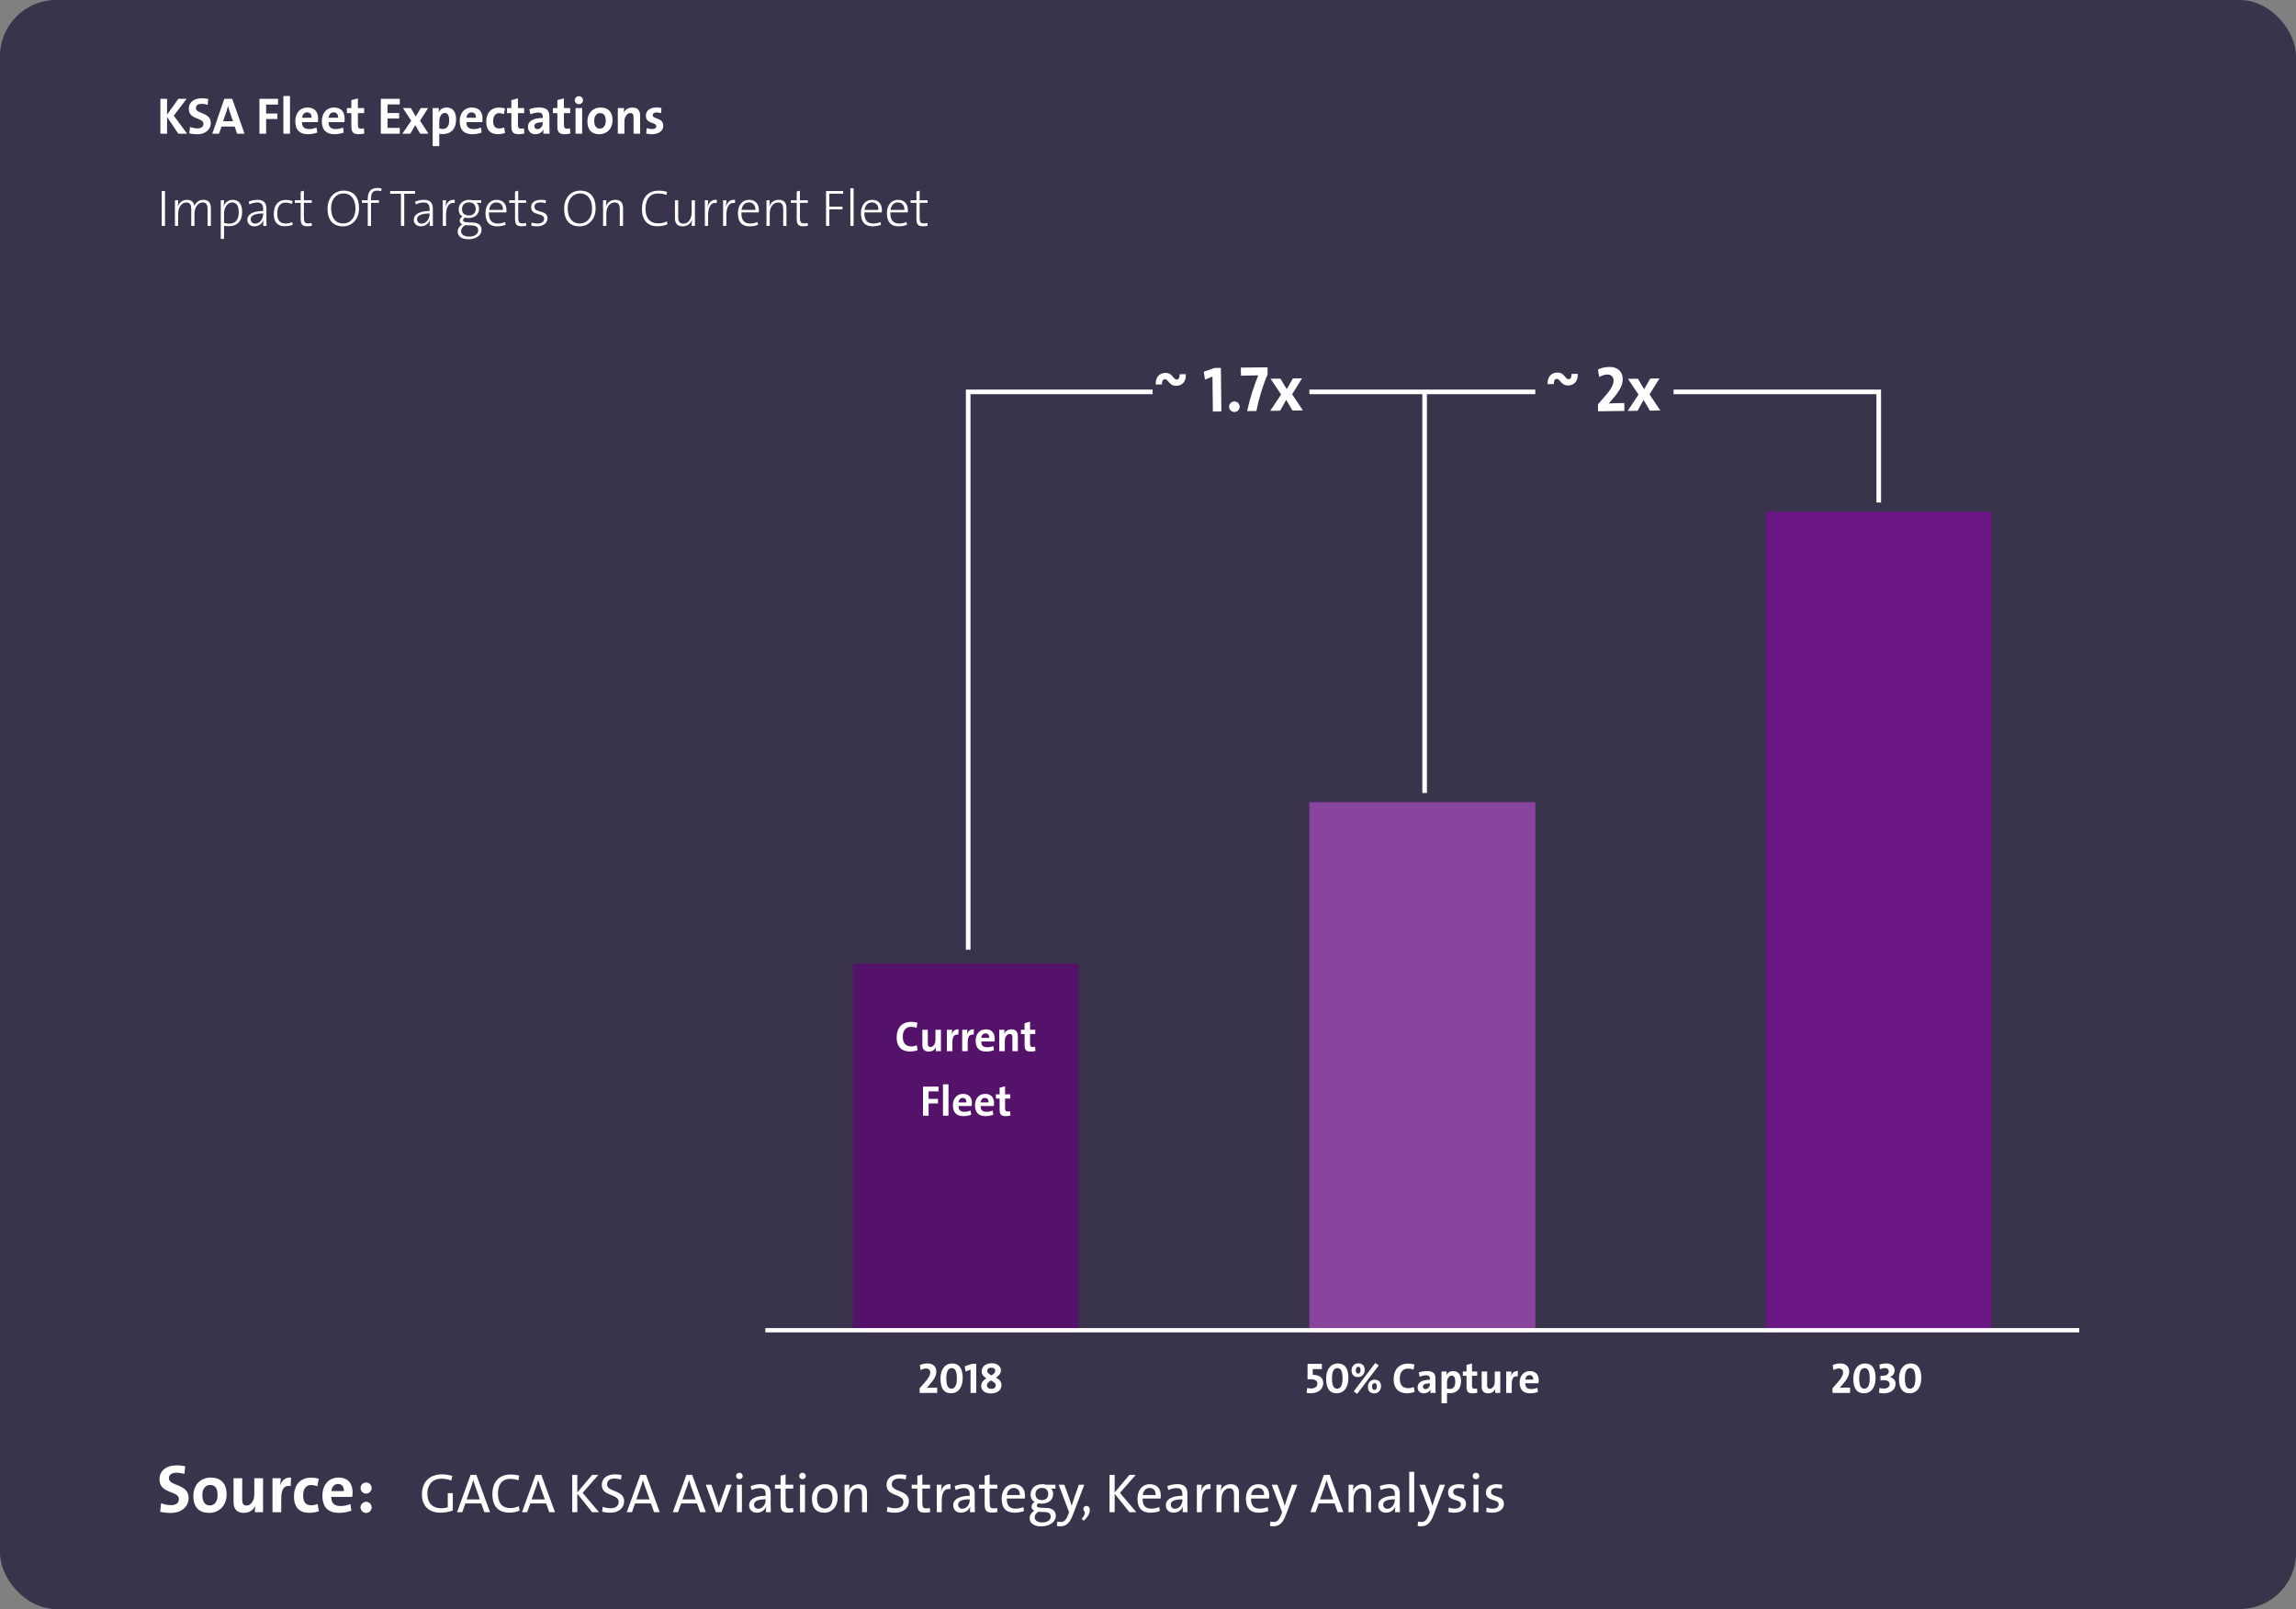 <?xml version="1.0" encoding="UTF-8"?> <svg xmlns="http://www.w3.org/2000/svg" width="498" height="349" viewBox="0 0 498 349" fill="none"><rect x="0" y="0" width="498" height="349" fill="#808080" stroke="none"/><rect width="498" height="349" rx="12.191" fill="#39334C"></rect><rect x="383" y="111" width="49" height="178" fill="#6A1685"></rect><rect x="284" y="174" width="49" height="115" fill="#6A1685"></rect><rect x="284" y="174" width="49" height="115" fill="#88459D"></rect><rect x="185" y="209" width="49" height="80" fill="#55126A"></rect><line x1="166" y1="288.533" x2="451" y2="288.533" stroke="white" stroke-width="0.933"></line><path d="M203.275 302.127V300.979C202.426 300.979 201.698 300.979 201.044 301.017V301.007L201.604 300.354C202.678 299.178 203.089 298.319 203.089 297.497C203.089 296.517 202.463 295.733 201.184 295.733C200.475 295.733 199.933 295.892 199.513 296.097L199.691 297.18C200.017 296.984 200.456 296.825 200.858 296.825C201.464 296.825 201.763 297.208 201.763 297.703C201.763 298.216 201.511 298.851 200.41 300.055L199.467 301.119V302.127H203.275ZM208.811 298.907C208.811 296.853 208.083 295.742 206.478 295.742C205.143 295.742 203.985 296.816 203.985 299.047C203.985 301.11 204.713 302.211 206.319 302.211C207.654 302.211 208.811 301.147 208.811 298.907ZM207.542 298.991C207.542 300.615 207.047 301.213 206.384 301.213C205.628 301.213 205.255 300.541 205.255 298.972C205.255 297.339 205.75 296.741 206.412 296.741C207.168 296.741 207.542 297.413 207.542 298.991ZM211.743 302.127V295.826H210.8L209.251 296.359L209.428 297.497L210.511 297.068V302.127H211.743ZM217.226 300.419C217.226 299.672 216.703 299.187 216.022 298.804C216.601 298.412 217.095 297.955 217.095 297.245C217.095 296.359 216.321 295.696 215.116 295.696C213.847 295.696 212.923 296.387 212.923 297.479C212.923 298.113 213.315 298.59 213.959 298.954C213.343 299.336 212.82 299.85 212.82 300.578C212.82 301.577 213.595 302.239 214.92 302.239C216.153 302.239 217.226 301.623 217.226 300.419ZM215.872 297.348C215.872 297.703 215.602 297.983 215.051 298.328C214.482 298.029 214.136 297.768 214.136 297.357C214.136 296.947 214.454 296.657 215.023 296.657C215.602 296.657 215.872 296.984 215.872 297.348ZM215.975 300.503C215.975 300.97 215.564 301.25 215.032 301.25C214.426 301.25 214.071 300.942 214.071 300.466C214.071 300.018 214.454 299.728 214.92 299.43C215.48 299.719 215.975 300.008 215.975 300.503Z" fill="white"></path><path d="M287.005 299.99C287.005 298.86 286.193 298.197 284.727 298.207V296.956L286.715 296.965V295.826H283.607V299.196C283.784 299.168 283.999 299.159 284.204 299.159C285.259 299.159 285.744 299.495 285.744 300.111C285.744 300.737 285.25 301.166 284.4 301.166C284.074 301.166 283.756 301.129 283.523 301.045L283.401 302.109C283.653 302.165 284.027 302.202 284.335 302.202C285.894 302.202 287.005 301.334 287.005 299.99ZM292.465 298.907C292.465 296.853 291.737 295.742 290.131 295.742C288.796 295.742 287.639 296.816 287.639 299.047C287.639 301.11 288.367 302.211 289.973 302.211C291.307 302.211 292.465 301.147 292.465 298.907ZM291.195 298.991C291.195 300.615 290.701 301.213 290.038 301.213C289.282 301.213 288.908 300.541 288.908 298.972C288.908 297.339 289.403 296.741 290.066 296.741C290.822 296.741 291.195 297.413 291.195 298.991ZM299.539 300.69C299.539 299.728 299.007 299.252 298.149 299.252C297.318 299.252 296.692 299.878 296.692 300.774C296.692 301.679 297.168 302.23 298.074 302.23C298.895 302.23 299.539 301.614 299.539 300.69ZM299.045 296.172L298.298 295.63L293.621 301.801L294.368 302.333L299.045 296.172ZM296.002 297.143C296.002 296.19 295.469 295.714 294.62 295.714C293.789 295.714 293.154 296.34 293.154 297.236C293.154 298.132 293.631 298.692 294.536 298.692C295.367 298.692 296.002 298.067 296.002 297.143ZM298.634 300.746C298.634 301.213 298.41 301.483 298.13 301.483C297.785 301.483 297.598 301.278 297.598 300.727C297.598 300.27 297.822 300.008 298.121 300.008C298.457 300.008 298.634 300.204 298.634 300.746ZM295.105 297.208C295.105 297.675 294.881 297.945 294.592 297.945C294.256 297.945 294.069 297.74 294.069 297.189C294.069 296.732 294.293 296.461 294.583 296.461C294.928 296.461 295.105 296.657 295.105 297.208ZM306.835 301.913L306.648 300.839C306.322 300.998 305.836 301.101 305.453 301.101C304.184 301.101 303.614 300.335 303.614 298.972C303.614 297.74 304.193 296.853 305.379 296.853C305.799 296.853 306.228 296.928 306.611 297.077L306.779 295.957C306.368 295.836 305.883 295.77 305.435 295.77C303.325 295.77 302.28 297.18 302.28 299.178C302.28 300.746 302.989 302.202 305.192 302.202C305.78 302.202 306.368 302.09 306.835 301.913ZM311.387 302.127C311.359 301.745 311.35 301.306 311.35 300.933V299.019C311.35 297.983 310.92 297.385 309.483 297.385C308.857 297.385 308.195 297.516 307.728 297.703L307.924 298.618C308.335 298.44 308.904 298.3 309.324 298.3C309.94 298.3 310.155 298.552 310.155 299.112V299.28C308.531 299.28 307.476 299.794 307.476 300.895C307.476 301.651 307.961 302.221 308.801 302.221C309.492 302.221 310.062 301.857 310.286 301.334L310.295 301.343C310.258 301.586 310.248 301.857 310.248 302.127H311.387ZM310.155 300.186C310.155 300.746 309.763 301.306 309.184 301.306C308.839 301.306 308.624 301.063 308.624 300.765C308.624 300.363 308.951 300.064 310.155 300.064V300.186ZM316.898 299.56C316.898 298.188 316.301 297.395 315.2 297.395C314.499 297.395 314.005 297.721 313.743 298.263H313.725C313.762 298.02 313.771 297.712 313.771 297.488H312.66V304.377H313.855V302.155C314.051 302.183 314.229 302.193 314.453 302.193C316.058 302.193 316.898 301.175 316.898 299.56ZM315.648 299.691C315.648 300.839 315.153 301.269 314.481 301.269C314.238 301.269 314.042 301.241 313.855 301.185V299.896C313.855 299.103 314.229 298.375 314.854 298.375C315.396 298.375 315.648 298.823 315.648 299.691ZM320.442 302.09L320.358 301.147C320.199 301.194 320.022 301.213 319.826 301.213C319.415 301.213 319.275 301.045 319.275 300.447V298.412H320.405V297.488H319.275V295.742L318.09 296.06V297.488H317.287V298.412H318.09V300.765C318.09 301.847 318.407 302.221 319.434 302.221C319.76 302.221 320.143 302.165 320.442 302.09ZM325.408 302.127V297.488H324.213V299.728C324.213 300.541 323.746 301.222 323.14 301.222C322.692 301.222 322.561 300.933 322.561 300.457V297.488H321.375V300.746C321.375 301.558 321.711 302.221 322.757 302.221C323.522 302.221 324.054 301.838 324.335 301.297H324.344C324.297 301.539 324.288 301.913 324.288 302.127H325.408ZM329.238 297.395C328.435 297.32 327.987 297.833 327.763 298.422H327.745C327.801 298.095 327.829 297.721 327.829 297.488H326.699V302.127H327.894V300.232C327.894 298.944 328.323 298.394 329.182 298.562L329.238 297.395ZM333.744 299.364C333.744 298.263 333.174 297.395 331.821 297.395C330.439 297.395 329.618 298.459 329.618 299.85C329.618 301.483 330.439 302.221 331.905 302.221C332.474 302.221 333.081 302.109 333.585 301.922L333.454 301.017C333.016 301.194 332.549 301.287 332.11 301.287C331.214 301.287 330.831 300.858 330.831 300.036H333.697C333.734 299.831 333.744 299.542 333.744 299.364ZM332.558 299.243H330.841C330.906 298.636 331.261 298.272 331.755 298.272C332.259 298.272 332.577 298.608 332.558 299.243Z" fill="white"></path><path d="M401.275 302.127V300.979C400.426 300.979 399.698 300.979 399.044 301.017V301.007L399.604 300.354C400.678 299.178 401.089 298.319 401.089 297.497C401.089 296.517 400.463 295.733 399.184 295.733C398.475 295.733 397.933 295.892 397.513 296.097L397.691 297.18C398.017 296.984 398.456 296.825 398.858 296.825C399.464 296.825 399.763 297.208 399.763 297.703C399.763 298.216 399.511 298.851 398.41 300.055L397.467 301.119V302.127H401.275ZM406.811 298.907C406.811 296.853 406.083 295.742 404.478 295.742C403.143 295.742 401.985 296.816 401.985 299.047C401.985 301.11 402.713 302.211 404.319 302.211C405.654 302.211 406.811 301.147 406.811 298.907ZM405.542 298.991C405.542 300.615 405.047 301.213 404.384 301.213C403.628 301.213 403.255 300.541 403.255 298.972C403.255 297.339 403.75 296.741 404.412 296.741C405.168 296.741 405.542 297.413 405.542 298.991ZM411.151 300.167C411.151 299.448 410.684 298.879 409.919 298.692L409.928 298.674C410.535 298.45 410.936 297.936 410.936 297.245C410.936 296.377 410.311 295.733 409.106 295.733C408.584 295.733 408.052 295.845 407.66 296.004L407.753 297.003C408.08 296.844 408.425 296.741 408.789 296.741C409.387 296.741 409.676 297.049 409.676 297.488C409.676 298.039 409.218 298.478 407.874 298.44V299.402C408.052 299.374 408.257 299.355 408.528 299.355C409.461 299.355 409.863 299.738 409.863 300.242C409.863 300.783 409.405 301.185 408.621 301.185C408.257 301.185 407.921 301.147 407.669 301.054L407.538 302.099C407.8 302.174 408.21 302.221 408.593 302.221C410.087 302.221 411.151 301.39 411.151 300.167ZM416.72 298.907C416.72 296.853 415.992 295.742 414.387 295.742C413.052 295.742 411.894 296.816 411.894 299.047C411.894 301.11 412.622 302.211 414.228 302.211C415.563 302.211 416.72 301.147 416.72 298.907ZM415.451 298.991C415.451 300.615 414.956 301.213 414.293 301.213C413.537 301.213 413.164 300.541 413.164 298.972C413.164 297.339 413.659 296.741 414.321 296.741C415.078 296.741 415.451 297.413 415.451 298.991Z" fill="white"></path><path d="M199.036 227.785L198.849 226.712C198.523 226.87 198.037 226.973 197.654 226.973C196.385 226.973 195.815 226.208 195.815 224.845C195.815 223.613 196.394 222.726 197.58 222.726C198 222.726 198.429 222.801 198.812 222.95L198.98 221.83C198.569 221.708 198.084 221.643 197.636 221.643C195.526 221.643 194.481 223.053 194.481 225.05C194.481 226.618 195.19 228.075 197.393 228.075C197.981 228.075 198.569 227.963 199.036 227.785ZM204.09 228V223.361H202.895V225.601C202.895 226.413 202.428 227.095 201.821 227.095C201.373 227.095 201.243 226.805 201.243 226.329V223.361H200.057V226.618C200.057 227.431 200.393 228.093 201.439 228.093C202.204 228.093 202.736 227.711 203.016 227.169H203.026C202.979 227.412 202.97 227.785 202.97 228H204.09ZM207.92 223.267C207.117 223.193 206.669 223.706 206.445 224.294H206.426C206.482 223.967 206.51 223.594 206.51 223.361H205.381V228H206.576V226.105C206.576 224.817 207.005 224.266 207.864 224.434L207.92 223.267ZM211.238 223.267C210.435 223.193 209.987 223.706 209.763 224.294H209.745C209.801 223.967 209.829 223.594 209.829 223.361H208.699V228H209.894V226.105C209.894 224.817 210.323 224.266 211.182 224.434L211.238 223.267ZM215.744 225.237C215.744 224.135 215.174 223.267 213.821 223.267C212.439 223.267 211.618 224.331 211.618 225.722C211.618 227.356 212.439 228.093 213.905 228.093C214.474 228.093 215.081 227.981 215.585 227.795L215.454 226.889C215.016 227.067 214.549 227.16 214.11 227.16C213.214 227.16 212.831 226.73 212.831 225.909H215.697C215.734 225.704 215.744 225.414 215.744 225.237ZM214.558 225.116H212.841C212.906 224.509 213.261 224.145 213.755 224.145C214.26 224.145 214.577 224.481 214.558 225.116ZM220.772 228V224.742C220.772 223.93 220.436 223.267 219.391 223.267C218.635 223.267 218.093 223.65 217.813 224.191H217.804C217.85 223.949 217.869 223.575 217.869 223.361H216.74V228H217.934V225.76C217.934 224.948 218.41 224.266 219.008 224.266C219.456 224.266 219.587 224.555 219.587 225.032V228H220.772ZM224.585 227.963L224.501 227.02C224.342 227.067 224.165 227.085 223.969 227.085C223.558 227.085 223.418 226.917 223.418 226.32V224.285H224.547V223.361H223.418V221.615L222.232 221.932V223.361H221.43V224.285H222.232V226.637C222.232 227.72 222.55 228.093 223.577 228.093C223.903 228.093 224.286 228.037 224.585 227.963ZM203.569 236.735V235.699H200.199V242H201.412V239.349H203.447V238.35H201.412V236.735H203.569ZM205.723 242V235.186H204.529V242H205.723ZM210.807 239.237C210.807 238.135 210.238 237.267 208.884 237.267C207.503 237.267 206.681 238.331 206.681 239.722C206.681 241.356 207.503 242.093 208.968 242.093C209.538 242.093 210.145 241.981 210.649 241.795L210.518 240.889C210.079 241.067 209.613 241.16 209.174 241.16C208.278 241.16 207.895 240.73 207.895 239.909H210.761C210.798 239.704 210.807 239.414 210.807 239.237ZM209.622 239.116H207.904C207.97 238.509 208.324 238.145 208.819 238.145C209.323 238.145 209.641 238.481 209.622 239.116ZM215.602 239.237C215.602 238.135 215.033 237.267 213.68 237.267C212.298 237.267 211.477 238.331 211.477 239.722C211.477 241.356 212.298 242.093 213.764 242.093C214.333 242.093 214.94 241.981 215.444 241.795L215.313 240.889C214.874 241.067 214.408 241.16 213.969 241.16C213.073 241.16 212.69 240.73 212.69 239.909H215.556C215.593 239.704 215.602 239.414 215.602 239.237ZM214.417 239.116H212.699C212.765 238.509 213.119 238.145 213.614 238.145C214.118 238.145 214.436 238.481 214.417 239.116ZM219.165 241.963L219.081 241.02C218.923 241.067 218.745 241.085 218.549 241.085C218.139 241.085 217.998 240.917 217.998 240.32V238.285H219.128V237.361H217.998V235.615L216.813 235.932V237.361H216.01V238.285H216.813V240.637C216.813 241.72 217.13 242.093 218.157 242.093C218.484 242.093 218.867 242.037 219.165 241.963Z" fill="white"></path><path d="M40.587 29L37.697 25.091L40.475 21.439H38.682L36.24 24.866V21.439H34.784V29H36.24V25.371L38.671 29H40.587ZM45.729 26.681C45.729 24.284 42.492 24.777 42.492 23.433C42.492 22.895 42.884 22.525 43.735 22.525C44.183 22.525 44.62 22.604 45.035 22.738L45.169 21.461C44.743 21.372 44.217 21.316 43.802 21.316C41.977 21.316 40.946 22.245 40.946 23.59C40.946 26.076 44.127 25.415 44.127 26.86C44.127 27.566 43.545 27.846 42.861 27.846C42.257 27.846 41.697 27.723 41.215 27.521L41.058 28.922C41.562 29.056 42.133 29.123 42.806 29.123C44.553 29.123 45.729 28.081 45.729 26.681ZM53.034 29L50.368 21.439H48.654L46.044 29H47.512L48.038 27.454H50.906L51.421 29H53.034ZM50.536 26.3H48.386L49.158 24.049C49.27 23.679 49.36 23.343 49.45 23.007H49.461C49.539 23.343 49.64 23.679 49.763 24.049L50.536 26.3ZM60.313 22.682V21.439H56.269V29H57.725V25.819H60.167V24.62H57.725V22.682H60.313ZM62.898 29V20.823H61.465V29H62.898ZM68.999 25.684C68.999 24.363 68.316 23.321 66.692 23.321C65.034 23.321 64.048 24.598 64.048 26.267C64.048 28.227 65.034 29.112 66.793 29.112C67.476 29.112 68.204 28.978 68.809 28.754L68.652 27.667C68.126 27.88 67.566 27.992 67.039 27.992C65.964 27.992 65.504 27.477 65.504 26.491H68.943C68.988 26.244 68.999 25.897 68.999 25.684ZM67.577 25.539H65.516C65.594 24.811 66.02 24.374 66.613 24.374C67.218 24.374 67.599 24.777 67.577 25.539ZM74.753 25.684C74.753 24.363 74.07 23.321 72.446 23.321C70.788 23.321 69.802 24.598 69.802 26.267C69.802 28.227 70.788 29.112 72.547 29.112C73.23 29.112 73.958 28.978 74.563 28.754L74.406 27.667C73.88 27.88 73.32 27.992 72.793 27.992C71.718 27.992 71.258 27.477 71.258 26.491H74.697C74.742 26.244 74.753 25.897 74.753 25.684ZM73.331 25.539H71.27C71.348 24.811 71.774 24.374 72.367 24.374C72.972 24.374 73.353 24.777 73.331 25.539ZM79.029 28.955L78.928 27.824C78.737 27.88 78.525 27.902 78.289 27.902C77.796 27.902 77.629 27.701 77.629 26.984V24.542H78.984V23.433H77.629V21.338L76.206 21.719V23.433H75.243V24.542H76.206V27.364C76.206 28.664 76.587 29.112 77.819 29.112C78.211 29.112 78.67 29.045 79.029 28.955ZM86.711 29V27.745H84.056V25.707H86.576V24.519H84.056V22.66H86.711V21.439H82.6V29H86.711ZM92.945 29L91.108 26.177L92.856 23.433H91.265L90.178 25.27L89.103 23.433H87.389L89.192 26.188L87.277 29H88.991L90.066 27.129L91.142 29H92.945ZM98.93 25.919C98.93 24.273 98.213 23.321 96.892 23.321C96.052 23.321 95.458 23.713 95.144 24.363H95.122C95.167 24.071 95.178 23.702 95.178 23.433H93.845V31.7H95.279V29.034C95.514 29.067 95.727 29.078 95.996 29.078C97.922 29.078 98.93 27.857 98.93 25.919ZM97.429 26.076C97.429 27.454 96.836 27.969 96.029 27.969C95.738 27.969 95.503 27.936 95.279 27.869V26.323C95.279 25.371 95.727 24.497 96.477 24.497C97.127 24.497 97.429 25.035 97.429 26.076ZM104.661 25.684C104.661 24.363 103.978 23.321 102.354 23.321C100.696 23.321 99.71 24.598 99.71 26.267C99.71 28.227 100.696 29.112 102.454 29.112C103.138 29.112 103.866 28.978 104.471 28.754L104.314 27.667C103.787 27.88 103.227 27.992 102.701 27.992C101.626 27.992 101.166 27.477 101.166 26.491H104.605C104.65 26.244 104.661 25.897 104.661 25.684ZM103.239 25.539H101.177C101.256 24.811 101.682 24.374 102.275 24.374C102.88 24.374 103.261 24.777 103.239 25.539ZM109.542 28.843L109.351 27.645C109.026 27.79 108.645 27.869 108.265 27.869C107.312 27.869 106.965 27.208 106.965 26.256C106.965 25.225 107.402 24.542 108.253 24.542C108.623 24.542 108.993 24.631 109.295 24.755L109.519 23.522C109.161 23.399 108.724 23.332 108.298 23.332C106.371 23.332 105.464 24.665 105.464 26.401C105.464 28.294 106.427 29.101 107.973 29.101C108.511 29.101 109.105 29.011 109.542 28.843ZM113.739 28.955L113.638 27.824C113.448 27.88 113.235 27.902 113 27.902C112.507 27.902 112.339 27.701 112.339 26.984V24.542H113.694V23.433H112.339V21.338L110.916 21.719V23.433H109.953V24.542H110.916V27.364C110.916 28.664 111.297 29.112 112.529 29.112C112.921 29.112 113.381 29.045 113.739 28.955ZM119.205 29C119.172 28.541 119.161 28.014 119.161 27.566V25.27C119.161 24.026 118.645 23.309 116.92 23.309C116.17 23.309 115.374 23.466 114.814 23.69L115.05 24.788C115.542 24.575 116.226 24.407 116.73 24.407C117.469 24.407 117.727 24.71 117.727 25.382V25.584C115.778 25.584 114.512 26.2 114.512 27.521C114.512 28.429 115.094 29.112 116.103 29.112C116.931 29.112 117.615 28.675 117.884 28.048L117.895 28.059C117.85 28.35 117.839 28.675 117.839 29H119.205ZM117.727 26.67C117.727 27.342 117.256 28.014 116.562 28.014C116.147 28.014 115.89 27.723 115.89 27.364C115.89 26.883 116.282 26.524 117.727 26.524V26.67ZM123.716 28.955L123.615 27.824C123.424 27.88 123.211 27.902 122.976 27.902C122.483 27.902 122.315 27.701 122.315 26.984V24.542H123.671V23.433H122.315V21.338L120.893 21.719V23.433H119.929V24.542H120.893V27.364C120.893 28.664 121.274 29.112 122.506 29.112C122.898 29.112 123.357 29.045 123.716 28.955ZM126.449 21.741C126.449 21.248 126.046 20.867 125.553 20.867C125.06 20.867 124.668 21.26 124.668 21.741C124.668 22.223 125.06 22.604 125.553 22.604C126.046 22.604 126.449 22.212 126.449 21.741ZM126.27 29V23.433H124.836V29H126.27ZM132.863 26.11C132.863 24.194 131.844 23.321 130.253 23.321C128.562 23.321 127.408 24.575 127.408 26.312C127.408 28.294 128.439 29.112 130.018 29.112C131.676 29.112 132.863 27.857 132.863 26.11ZM131.385 26.188C131.385 27.32 130.836 27.891 130.13 27.891C129.312 27.891 128.887 27.308 128.887 26.166C128.887 25.023 129.514 24.53 130.152 24.53C130.993 24.53 131.385 25.113 131.385 26.188ZM138.842 29V25.091C138.842 24.116 138.439 23.321 137.184 23.321C136.277 23.321 135.627 23.78 135.291 24.43H135.28C135.336 24.138 135.358 23.69 135.358 23.433H134.003V29H135.437V26.312C135.437 25.337 136.008 24.519 136.725 24.519C137.263 24.519 137.419 24.866 137.419 25.438V29H138.842ZM143.864 27.264C143.864 25.438 141.567 25.908 141.567 24.967C141.567 24.62 141.825 24.396 142.385 24.396C142.732 24.396 143.091 24.452 143.393 24.542L143.46 23.422C143.147 23.354 142.766 23.309 142.452 23.309C140.839 23.309 140.089 24.105 140.089 25.091C140.089 26.984 142.351 26.401 142.351 27.387C142.351 27.757 141.993 27.992 141.455 27.992C141.041 27.992 140.604 27.913 140.268 27.768L140.167 28.966C140.525 29.067 140.974 29.112 141.41 29.112C142.889 29.112 143.864 28.373 143.864 27.264Z" fill="white"></path><path d="M35.792 49V41.439H35.075V49H35.792ZM45.738 49V45.135C45.738 43.881 45.133 43.343 44.091 43.343C42.926 43.343 42.321 44.194 42.131 44.721C42.131 44.318 41.896 43.343 40.574 43.343C39.633 43.343 38.894 43.892 38.58 44.743L38.558 44.732C38.625 44.374 38.658 43.825 38.658 43.433H37.941V49H38.647V46.368C38.647 44.922 39.431 43.914 40.406 43.914C41.324 43.914 41.481 44.587 41.481 45.382V49H42.187V46.368C42.187 44.833 43.038 43.914 43.957 43.914C44.819 43.914 45.032 44.497 45.032 45.393V49H45.738ZM52.523 45.964C52.523 44.228 51.772 43.343 50.462 43.343C49.566 43.343 48.837 43.881 48.524 44.721L48.501 44.71C48.58 44.374 48.602 43.791 48.602 43.433H47.885V51.812H48.591V48.989C48.994 49.045 49.285 49.056 49.7 49.056C51.403 49.056 52.523 47.981 52.523 45.964ZM51.783 46.032C51.783 47.779 50.977 48.507 49.756 48.507C49.308 48.507 48.938 48.462 48.591 48.339V46.312C48.591 45.315 49.151 43.914 50.35 43.914C51.335 43.914 51.783 44.71 51.783 46.032ZM57.806 49C57.794 48.496 57.783 47.846 57.783 47.275V45.281C57.783 44.105 57.313 43.343 55.868 43.343C55.162 43.343 54.456 43.511 53.93 43.746L54.098 44.329C54.557 44.105 55.229 43.914 55.767 43.914C56.764 43.914 57.078 44.419 57.078 45.46V45.763C54.826 45.763 53.65 46.536 53.65 47.645C53.65 48.541 54.3 49.09 55.162 49.09C56.137 49.09 56.865 48.496 57.134 47.768L57.156 47.779C57.1 48.104 57.089 48.552 57.089 49H57.806ZM57.078 46.435C57.078 47.454 56.383 48.507 55.341 48.507C54.748 48.507 54.367 48.093 54.367 47.533C54.367 46.905 54.972 46.3 57.078 46.3V46.435ZM63.502 48.742L63.357 48.171C62.931 48.361 62.438 48.474 61.912 48.474C60.478 48.474 60.131 47.465 60.131 46.267C60.131 44.911 60.758 43.937 61.878 43.937C62.405 43.937 62.931 44.071 63.312 44.217L63.469 43.623C63.066 43.455 62.55 43.365 61.99 43.365C60.299 43.365 59.38 44.564 59.38 46.412C59.38 48.563 60.59 49.067 61.766 49.067C62.371 49.067 63.01 48.955 63.502 48.742ZM67.671 48.966L67.57 48.361C67.358 48.417 67.089 48.451 66.797 48.451C66.103 48.451 65.912 48.182 65.912 47.118V43.993H67.626V43.433H65.912V41.36L65.218 41.551V43.433H63.941V43.993H65.218V47.465C65.218 48.586 65.52 49.078 66.607 49.078C66.954 49.078 67.369 49.034 67.671 48.966ZM77.875 45.135C77.875 42.873 76.788 41.349 74.548 41.349C72.633 41.349 71.042 42.749 71.042 45.303C71.042 47.566 72.117 49.09 74.358 49.09C76.284 49.09 77.875 47.689 77.875 45.135ZM77.102 45.281C77.102 47.32 75.881 48.474 74.459 48.474C72.677 48.474 71.815 47.107 71.815 45.147C71.815 43.119 73.036 41.954 74.459 41.954C76.228 41.954 77.102 43.332 77.102 45.281ZM82.759 40.867C82.457 40.8 82.166 40.767 81.841 40.767C80.553 40.767 79.769 41.495 79.769 43.052V43.433H78.492V43.993H79.769V49H80.474V43.993H82.188V43.433H80.474V43.029C80.474 41.887 80.866 41.349 81.785 41.349C82.076 41.349 82.401 41.383 82.692 41.472L82.759 40.867ZM90.02 42.032V41.439H84.621V42.032H86.962V49H87.679V42.032H90.02ZM93.905 49C93.894 48.496 93.883 47.846 93.883 47.275V45.281C93.883 44.105 93.412 43.343 91.967 43.343C91.262 43.343 90.556 43.511 90.029 43.746L90.197 44.329C90.657 44.105 91.329 43.914 91.867 43.914C92.864 43.914 93.177 44.419 93.177 45.46V45.763C90.926 45.763 89.749 46.536 89.749 47.645C89.749 48.541 90.399 49.09 91.262 49.09C92.236 49.09 92.964 48.496 93.233 47.768L93.255 47.779C93.2 48.104 93.188 48.552 93.188 49H93.905ZM93.177 46.435C93.177 47.454 92.483 48.507 91.441 48.507C90.847 48.507 90.466 48.093 90.466 47.533C90.466 46.905 91.071 46.3 93.177 46.3V46.435ZM98.65 43.354C97.429 43.197 96.846 44.071 96.633 44.9L96.611 44.889C96.712 44.396 96.757 43.825 96.757 43.433H96.04V49H96.746V46.782C96.746 44.844 97.35 43.836 98.616 44.038L98.65 43.354ZM104.45 49.851C104.45 48.91 103.801 48.317 102.602 48.272L101.471 48.227C100.776 48.205 100.44 48.081 100.44 47.734C100.44 47.521 100.597 47.309 100.877 47.185C101.101 47.252 101.314 47.286 101.583 47.286C103.151 47.286 103.901 46.368 103.901 45.247C103.901 44.71 103.689 44.262 103.33 43.993H104.383V43.433H102.49C102.221 43.377 102.053 43.343 101.784 43.343C100.317 43.343 99.488 44.306 99.488 45.404C99.488 46.144 99.79 46.648 100.306 46.961C99.936 47.152 99.712 47.488 99.712 47.857C99.712 48.216 99.925 48.529 100.272 48.675C99.734 48.989 99.275 49.526 99.275 50.232C99.275 51.285 100.194 51.901 101.583 51.901C103.263 51.901 104.45 51.028 104.45 49.851ZM103.722 49.952C103.722 50.736 103.005 51.319 101.717 51.319C100.743 51.319 100.003 50.882 100.003 50.12C100.003 49.616 100.339 49.19 100.855 48.854H101.235L102.4 48.899C103.297 48.933 103.722 49.314 103.722 49.952ZM103.185 45.326C103.185 46.222 102.602 46.737 101.683 46.737C100.743 46.737 100.205 46.233 100.205 45.337C100.205 44.519 100.765 43.892 101.739 43.892C102.658 43.892 103.185 44.441 103.185 45.326ZM109.851 45.572C109.851 44.385 109.235 43.343 107.712 43.343C106.199 43.343 105.303 44.575 105.303 46.233C105.303 48.194 106.188 49.09 107.812 49.09C108.507 49.09 109.145 48.966 109.672 48.754L109.537 48.16C109.067 48.373 108.507 48.485 107.969 48.485C106.67 48.485 105.998 47.745 106.054 46.065H109.829C109.851 45.864 109.851 45.651 109.851 45.572ZM109.101 45.527H106.087C106.233 44.486 106.838 43.903 107.667 43.903C108.574 43.903 109.123 44.519 109.101 45.527ZM114.163 48.966L114.062 48.361C113.849 48.417 113.58 48.451 113.289 48.451C112.595 48.451 112.404 48.182 112.404 47.118V43.993H114.118V43.433H112.404V41.36L111.71 41.551V43.433H110.433V43.993H111.71V47.465C111.71 48.586 112.012 49.078 113.099 49.078C113.446 49.078 113.861 49.034 114.163 48.966ZM118.746 47.364C118.746 45.415 115.912 46.3 115.912 44.855C115.912 44.273 116.338 43.903 117.2 43.903C117.592 43.903 117.984 43.97 118.332 44.071L118.421 43.466C118.085 43.388 117.659 43.343 117.301 43.343C115.923 43.343 115.195 44.015 115.195 44.934C115.195 46.939 118.018 46.02 118.018 47.465C118.018 48.093 117.413 48.485 116.584 48.485C116.158 48.485 115.677 48.406 115.318 48.272L115.218 48.944C115.565 49.045 116.035 49.09 116.461 49.09C117.895 49.09 118.746 48.317 118.746 47.364ZM129.191 45.135C129.191 42.873 128.104 41.349 125.864 41.349C123.949 41.349 122.358 42.749 122.358 45.303C122.358 47.566 123.433 49.09 125.674 49.09C127.6 49.09 129.191 47.689 129.191 45.135ZM128.418 45.281C128.418 47.32 127.197 48.474 125.774 48.474C123.993 48.474 123.131 47.107 123.131 45.147C123.131 43.119 124.352 41.954 125.774 41.954C127.544 41.954 128.418 43.332 128.418 45.281ZM135.14 49V45.124C135.14 44.138 134.748 43.343 133.46 43.343C132.474 43.343 131.757 43.892 131.443 44.743L131.421 44.732C131.488 44.385 131.522 43.825 131.522 43.433H130.805V49H131.51V46.345C131.51 44.934 132.25 43.914 133.303 43.914C134.176 43.914 134.434 44.463 134.434 45.393V49H135.14ZM144.794 48.642L144.649 48.025C144.156 48.272 143.45 48.451 142.834 48.451C140.907 48.451 140.011 47.275 140.011 45.247C140.011 43.477 140.784 41.965 142.722 41.965C143.338 41.965 143.977 42.077 144.548 42.279L144.682 41.618C144.122 41.45 143.473 41.36 142.879 41.36C140.291 41.36 139.238 43.119 139.238 45.371C139.238 47.678 140.358 49.078 142.621 49.078C143.439 49.078 144.201 48.899 144.794 48.642ZM150.728 49V43.433H150.023V46.087C150.023 47.499 149.283 48.518 148.23 48.518C147.345 48.518 147.099 47.969 147.099 47.04V43.433H146.393V47.309C146.393 48.294 146.785 49.09 148.073 49.09C149.059 49.09 149.776 48.541 150.09 47.689L150.112 47.701C150.045 48.048 150.011 48.608 150.011 49H150.728ZM155.49 43.354C154.269 43.197 153.687 44.071 153.474 44.9L153.451 44.889C153.552 44.396 153.597 43.825 153.597 43.433H152.88V49H153.586V46.782C153.586 44.844 154.191 43.836 155.457 44.038L155.49 43.354ZM159.45 43.354C158.229 43.197 157.647 44.071 157.434 44.9L157.411 44.889C157.512 44.396 157.557 43.825 157.557 43.433H156.84V49H157.546V46.782C157.546 44.844 158.151 43.836 159.417 44.038L159.45 43.354ZM164.602 45.572C164.602 44.385 163.986 43.343 162.462 43.343C160.95 43.343 160.054 44.575 160.054 46.233C160.054 48.194 160.939 49.09 162.563 49.09C163.258 49.09 163.896 48.966 164.423 48.754L164.288 48.16C163.818 48.373 163.258 48.485 162.72 48.485C161.421 48.485 160.749 47.745 160.805 46.065H164.58C164.602 45.864 164.602 45.651 164.602 45.572ZM163.851 45.527H160.838C160.984 44.486 161.589 43.903 162.418 43.903C163.325 43.903 163.874 44.519 163.851 45.527ZM170.583 49V45.124C170.583 44.138 170.191 43.343 168.903 43.343C167.917 43.343 167.2 43.892 166.886 44.743L166.864 44.732C166.931 44.385 166.965 43.825 166.965 43.433H166.248V49H166.954V46.345C166.954 44.934 167.693 43.914 168.746 43.914C169.62 43.914 169.877 44.463 169.877 45.393V49H170.583ZM175.259 48.966L175.158 48.361C174.945 48.417 174.676 48.451 174.385 48.451C173.69 48.451 173.5 48.182 173.5 47.118V43.993H175.214V43.433H173.5V41.36L172.805 41.551V43.433H171.528V43.993H172.805V47.465C172.805 48.586 173.108 49.078 174.194 49.078C174.542 49.078 174.956 49.034 175.259 48.966ZM182.886 42.021V41.439H179.167V49H179.884V45.404H182.729V44.822H179.884V42.021H182.886ZM185.146 49V40.823H184.44V49H185.146ZM191.283 45.572C191.283 44.385 190.667 43.343 189.143 43.343C187.631 43.343 186.735 44.575 186.735 46.233C186.735 48.194 187.62 49.09 189.244 49.09C189.939 49.09 190.577 48.966 191.104 48.754L190.969 48.16C190.499 48.373 189.939 48.485 189.401 48.485C188.101 48.485 187.429 47.745 187.485 46.065H191.26C191.283 45.864 191.283 45.651 191.283 45.572ZM190.532 45.527H187.519C187.665 44.486 188.27 43.903 189.098 43.903C190.006 43.903 190.555 44.519 190.532 45.527ZM196.917 45.572C196.917 44.385 196.3 43.343 194.777 43.343C193.265 43.343 192.369 44.575 192.369 46.233C192.369 48.194 193.254 49.09 194.878 49.09C195.572 49.09 196.211 48.966 196.737 48.754L196.603 48.16C196.132 48.373 195.572 48.485 195.035 48.485C193.735 48.485 193.063 47.745 193.119 46.065H196.894C196.917 45.864 196.917 45.651 196.917 45.572ZM196.166 45.527H193.153C193.298 44.486 193.903 43.903 194.732 43.903C195.64 43.903 196.188 44.519 196.166 45.527ZM201.228 48.966L201.128 48.361C200.915 48.417 200.646 48.451 200.355 48.451C199.66 48.451 199.47 48.182 199.47 47.118V43.993H201.184V43.433H199.47V41.36L198.775 41.551V43.433H197.498V43.993H198.775V47.465C198.775 48.586 199.078 49.078 200.164 49.078C200.511 49.078 200.926 49.034 201.228 48.966Z" fill="white"></path><path d="M40.917 324.934C40.917 321.765 36.636 322.416 36.636 320.639C36.636 319.928 37.155 319.439 38.28 319.439C38.873 319.439 39.45 319.543 39.998 319.721L40.176 318.032C39.613 317.914 38.917 317.84 38.369 317.84C35.955 317.84 34.592 319.069 34.592 320.846C34.592 324.134 38.799 323.26 38.799 325.171C38.799 326.104 38.029 326.474 37.125 326.474C36.325 326.474 35.585 326.312 34.948 326.045L34.741 327.896C35.407 328.074 36.162 328.163 37.051 328.163C39.362 328.163 40.917 326.785 40.917 324.934ZM49.151 324.179C49.151 321.646 47.803 320.491 45.7 320.491C43.463 320.491 41.938 322.15 41.938 324.445C41.938 327.067 43.3 328.148 45.389 328.148C47.581 328.148 49.151 326.489 49.151 324.179ZM47.196 324.282C47.196 325.778 46.47 326.534 45.537 326.534C44.456 326.534 43.893 325.764 43.893 324.253C43.893 322.742 44.722 322.09 45.566 322.09C46.677 322.09 47.196 322.861 47.196 324.282ZM57.056 328V320.639H55.16V324.194C55.16 325.482 54.42 326.563 53.457 326.563C52.746 326.563 52.539 326.104 52.539 325.349V320.639H50.658V325.808C50.658 327.097 51.191 328.148 52.85 328.148C54.064 328.148 54.908 327.541 55.353 326.682H55.367C55.293 327.067 55.279 327.659 55.279 328H57.056ZM63.133 320.491C61.859 320.372 61.148 321.187 60.793 322.12H60.763C60.852 321.602 60.897 321.009 60.897 320.639H59.105V328H61V324.993C61 322.949 61.682 322.076 63.044 322.342L63.133 320.491ZM69.156 327.793L68.904 326.208C68.474 326.4 67.971 326.504 67.467 326.504C66.208 326.504 65.749 325.63 65.749 324.371C65.749 323.009 66.327 322.105 67.452 322.105C67.941 322.105 68.43 322.224 68.83 322.387L69.126 320.757C68.652 320.594 68.074 320.506 67.511 320.506C64.964 320.506 63.764 322.268 63.764 324.564C63.764 327.067 65.038 328.133 67.082 328.133C67.793 328.133 68.578 328.015 69.156 327.793ZM76.472 323.616C76.472 321.868 75.569 320.491 73.421 320.491C71.229 320.491 69.926 322.179 69.926 324.386C69.926 326.978 71.229 328.148 73.555 328.148C74.458 328.148 75.421 327.97 76.221 327.674L76.013 326.237C75.317 326.519 74.577 326.667 73.88 326.667C72.459 326.667 71.851 325.986 71.851 324.682H76.398C76.458 324.356 76.472 323.897 76.472 323.616ZM74.591 323.423H71.866C71.97 322.461 72.533 321.883 73.318 321.883C74.118 321.883 74.621 322.416 74.591 323.423ZM80.615 322.757C80.615 322.105 80.082 321.557 79.415 321.557C78.749 321.557 78.201 322.105 78.201 322.757C78.201 323.423 78.749 323.971 79.415 323.971C80.082 323.971 80.615 323.423 80.615 322.757ZM80.615 326.948C80.615 326.297 80.082 325.749 79.415 325.749C78.749 325.749 78.201 326.297 78.201 326.948C78.201 327.615 78.749 328.163 79.415 328.163C80.082 328.163 80.615 327.615 80.615 326.948Z" fill="white"></path><path d="M257.205 81.415L257.202 81.163L255.872 81.18C255.866 81.922 255.675 82.317 255.227 82.323C254.429 82.332 254.37 80.863 252.775 80.883C251.473 80.9 250.671 81.806 250.686 83.15L250.689 83.402L252.019 83.385C252.024 82.657 252.216 82.262 252.664 82.257C253.462 82.247 253.52 83.702 255.116 83.682C256.418 83.666 257.22 82.759 257.205 81.415ZM264.917 89.243L264.811 79.794L263.397 79.811L261.082 80.639L261.368 82.343L262.984 81.679L263.069 89.266L264.917 89.243ZM268.887 88.199C268.88 87.583 268.356 87.072 267.726 87.079C267.096 87.087 266.584 87.612 266.591 88.228C266.598 88.858 267.122 89.369 267.752 89.361C268.382 89.353 268.894 88.829 268.887 88.199ZM274.939 81.206L274.922 79.666L269.14 79.739L269.16 81.489C270.28 81.475 272.393 81.434 272.925 81.413C272.174 83.131 271.077 86.421 270.506 89.173L272.508 89.147C272.984 86.691 273.901 83.571 274.939 81.206ZM282.601 89.02L280.266 85.521L282.411 82.064L280.423 82.089L279.091 84.402L277.721 82.123L275.579 82.15L277.872 85.566L275.517 89.109L277.659 89.082L278.977 86.728L280.347 89.049L282.601 89.02Z" fill="white"></path><path d="M342.205 81.341L342.202 81.089L340.872 81.106C340.866 81.848 340.675 82.243 340.227 82.248C339.429 82.258 339.37 80.789 337.775 80.809C336.473 80.825 335.671 81.732 335.686 83.076L335.689 83.328L337.019 83.311C337.024 82.583 337.216 82.188 337.664 82.183C338.462 82.172 338.52 83.628 340.116 83.608C341.418 83.591 342.22 82.685 342.205 81.341ZM352.325 89.138L352.306 87.417C351.032 87.433 349.94 87.446 348.961 87.515L348.96 87.501L349.789 86.51C351.379 84.726 351.981 83.43 351.967 82.198C351.951 80.728 351 79.564 349.082 79.588C348.018 79.602 347.208 79.85 346.582 80.166L346.866 81.787C347.353 81.487 348.008 81.24 348.61 81.233C349.52 81.221 349.974 81.79 349.983 82.531C349.991 83.301 349.624 84.258 347.992 86.085L346.596 87.698L346.613 89.21L352.325 89.138ZM360.123 89.04L357.788 85.541L359.933 82.084L357.945 82.109L356.613 84.422L355.243 82.143L353.102 82.17L355.394 85.585L353.04 89.129L355.181 89.103L356.499 86.748L357.869 89.069L360.123 89.04Z" fill="white"></path><path d="M407.5 109V85H363" stroke="white"></path><path d="M210 206V85H250" stroke="white"></path><path d="M284 85H333" stroke="white"></path><path d="M309 85L309 172" stroke="white"></path><path d="M98.212 327.64V323.872H97.12V326.932C96.688 327.064 96.232 327.148 95.692 327.148C93.808 327.148 92.692 325.996 92.692 323.98C92.692 322.276 93.58 320.74 95.764 320.74C96.496 320.74 97.216 320.884 97.876 321.136L98.116 320.14C97.42 319.924 96.664 319.792 95.872 319.792C93.004 319.792 91.516 321.616 91.516 324.148C91.516 326.62 93.004 328.108 95.536 328.108C96.424 328.108 97.408 327.94 98.212 327.64ZM106.288 328L103.324 319.9H102.076L99.136 328H100.264L100.936 326.104H104.38L105.052 328H106.288ZM104.092 325.228H101.212L102.304 322.168C102.436 321.796 102.544 321.436 102.64 321.088H102.664C102.76 321.436 102.868 321.796 103.012 322.192L104.092 325.228ZM112.702 327.664L112.522 326.704C112.042 326.944 111.334 327.112 110.746 327.112C108.862 327.112 107.998 325.96 107.998 323.968C107.998 322.192 108.79 320.776 110.638 320.776C111.25 320.776 111.874 320.896 112.438 321.088L112.618 320.08C112.042 319.912 111.382 319.828 110.758 319.828C108.022 319.828 106.798 321.676 106.798 324.148C106.798 326.44 107.878 328.096 110.482 328.096C111.298 328.096 112.09 327.916 112.702 327.664ZM120.374 328L117.41 319.9H116.162L113.222 328H114.35L115.022 326.104H118.466L119.138 328H120.374ZM118.178 325.228H115.298L116.39 322.168C116.522 321.796 116.63 321.436 116.726 321.088H116.75C116.846 321.436 116.954 321.796 117.098 322.192L118.178 325.228ZM129.926 328L126.374 323.812L129.806 319.9H128.438L125.222 323.716V319.9H124.118V328H125.222V323.992L128.426 328H129.926ZM135.378 325.624C135.378 323.08 131.67 323.704 131.67 321.964C131.67 321.208 132.198 320.704 133.302 320.704C133.77 320.704 134.262 320.788 134.694 320.92L134.826 319.948C134.37 319.84 133.83 319.792 133.362 319.792C131.538 319.792 130.53 320.752 130.53 322.084C130.53 324.664 134.19 323.944 134.19 325.768C134.19 326.764 133.374 327.148 132.438 327.148C131.838 327.148 131.25 327.028 130.734 326.824L130.602 327.88C131.106 328.024 131.718 328.108 132.378 328.108C134.19 328.108 135.378 327.076 135.378 325.624ZM143.096 328L140.132 319.9H138.884L135.944 328H137.072L137.744 326.104H141.188L141.86 328H143.096ZM140.9 325.228H138.02L139.112 322.168C139.244 321.796 139.352 321.436 139.448 321.088H139.472C139.568 321.436 139.676 321.796 139.82 322.192L140.9 325.228ZM153.092 328L150.128 319.9H148.88L145.94 328H147.068L147.74 326.104H151.184L151.856 328H153.092ZM150.896 325.228H148.016L149.108 322.168C149.24 321.796 149.348 321.436 149.444 321.088H149.468C149.564 321.436 149.672 321.796 149.816 322.192L150.896 325.228ZM158.692 322.036H157.54L156.256 325.708C156.124 326.128 156.016 326.512 155.92 326.896H155.896C155.8 326.5 155.692 326.14 155.548 325.684L154.288 322.036H153.088L155.26 328H156.496L158.692 322.036ZM161.096 320.152C161.096 319.756 160.772 319.444 160.376 319.444C159.98 319.444 159.656 319.756 159.656 320.152C159.656 320.548 159.98 320.848 160.376 320.848C160.772 320.848 161.096 320.536 161.096 320.152ZM160.916 328V322.036H159.836V328H160.916ZM167.19 328C167.166 327.484 167.154 326.848 167.154 326.284V324.004C167.154 322.72 166.626 321.916 164.958 321.916C164.178 321.916 163.386 322.108 162.81 322.348L163.014 323.2C163.53 322.96 164.25 322.768 164.814 322.768C165.75 322.768 166.074 323.224 166.074 324.172V324.448C163.794 324.448 162.486 325.216 162.486 326.5C162.486 327.46 163.158 328.108 164.142 328.108C165.126 328.108 165.882 327.544 166.17 326.812H166.194C166.134 327.148 166.134 327.58 166.134 328H167.19ZM166.074 325.36C166.074 326.296 165.426 327.256 164.466 327.256C163.914 327.256 163.554 326.86 163.554 326.344C163.554 325.744 164.118 325.204 166.074 325.204V325.36ZM172.107 327.964L171.999 327.076C171.783 327.136 171.519 327.172 171.243 327.172C170.583 327.172 170.391 326.908 170.391 325.924V322.876H172.059V322.036H170.391V319.804L169.311 320.104V322.036H168.087V322.876H169.311V326.308C169.311 327.592 169.683 328.096 170.907 328.096C171.291 328.096 171.759 328.048 172.107 327.964ZM174.784 320.152C174.784 319.756 174.46 319.444 174.064 319.444C173.668 319.444 173.344 319.756 173.344 320.152C173.344 320.548 173.668 320.848 174.064 320.848C174.46 320.848 174.784 320.536 174.784 320.152ZM174.604 328V322.036H173.524V328H174.604ZM181.681 324.916C181.681 322.768 180.529 321.928 179.005 321.928C177.205 321.928 176.101 323.32 176.101 325.072C176.101 327.172 177.145 328.108 178.777 328.108C180.541 328.108 181.681 326.716 181.681 324.916ZM180.565 324.976C180.565 326.5 179.797 327.196 178.909 327.196C177.817 327.196 177.217 326.404 177.217 324.964C177.217 323.488 178.045 322.828 178.909 322.828C180.013 322.828 180.565 323.62 180.565 324.976ZM188.052 328V323.836C188.052 322.78 187.62 321.928 186.252 321.928C185.232 321.928 184.5 322.48 184.152 323.296H184.128C184.2 322.936 184.224 322.396 184.224 322.036H183.18V328H184.26V325.144C184.26 323.824 184.968 322.816 185.952 322.816C186.744 322.816 186.972 323.32 186.972 324.16V328H188.052ZM197.136 325.624C197.136 323.08 193.428 323.704 193.428 321.964C193.428 321.208 193.956 320.704 195.06 320.704C195.528 320.704 196.02 320.788 196.452 320.92L196.584 319.948C196.128 319.84 195.588 319.792 195.12 319.792C193.296 319.792 192.288 320.752 192.288 322.084C192.288 324.664 195.948 323.944 195.948 325.768C195.948 326.764 195.132 327.148 194.196 327.148C193.596 327.148 193.008 327.028 192.492 326.824L192.36 327.88C192.864 328.024 193.476 328.108 194.136 328.108C195.948 328.108 197.136 327.076 197.136 325.624ZM201.767 327.964L201.659 327.076C201.443 327.136 201.179 327.172 200.903 327.172C200.243 327.172 200.051 326.908 200.051 325.924V322.876H201.719V322.036H200.051V319.804L198.971 320.104V322.036H197.747V322.876H198.971V326.308C198.971 327.592 199.343 328.096 200.567 328.096C200.951 328.096 201.419 328.048 201.767 327.964ZM206.172 321.928C204.984 321.808 204.372 322.624 204.12 323.452H204.096C204.192 322.96 204.228 322.408 204.228 322.036H203.184V328H204.264V325.6C204.264 323.692 204.864 322.768 206.124 322.996L206.172 321.928ZM211.451 328C211.427 327.484 211.415 326.848 211.415 326.284V324.004C211.415 322.72 210.887 321.916 209.219 321.916C208.439 321.916 207.647 322.108 207.071 322.348L207.275 323.2C207.791 322.96 208.511 322.768 209.075 322.768C210.011 322.768 210.335 323.224 210.335 324.172V324.448C208.055 324.448 206.747 325.216 206.747 326.5C206.747 327.46 207.419 328.108 208.403 328.108C209.387 328.108 210.143 327.544 210.431 326.812H210.455C210.395 327.148 210.395 327.58 210.395 328H211.451ZM210.335 325.36C210.335 326.296 209.687 327.256 208.727 327.256C208.175 327.256 207.815 326.86 207.815 326.344C207.815 325.744 208.379 325.204 210.335 325.204V325.36ZM216.369 327.964L216.261 327.076C216.045 327.136 215.781 327.172 215.505 327.172C214.845 327.172 214.653 326.908 214.653 325.924V322.876H216.321V322.036H214.653V319.804L213.573 320.104V322.036H212.349V322.876H213.573V326.308C213.573 327.592 213.945 328.096 215.169 328.096C215.553 328.096 216.021 328.048 216.369 327.964ZM222.31 324.376C222.31 323.044 221.614 321.928 219.946 321.928C218.254 321.928 217.258 323.272 217.258 325.048C217.258 327.148 218.242 328.108 220.054 328.108C220.798 328.108 221.518 327.976 222.118 327.736L221.962 326.884C221.434 327.112 220.834 327.232 220.258 327.232C218.962 327.232 218.338 326.536 218.374 325.048H222.274C222.298 324.808 222.31 324.52 222.31 324.376ZM221.206 324.28H218.398C218.53 323.308 219.094 322.744 219.874 322.744C220.714 322.744 221.23 323.308 221.206 324.28ZM229.003 328.804C229.003 327.724 228.283 327.124 226.999 327.076L225.907 327.04C225.187 327.016 224.887 326.908 224.887 326.572C224.887 326.38 225.019 326.188 225.271 326.068C225.487 326.128 225.667 326.152 225.907 326.152C227.599 326.152 228.427 325.216 228.427 323.992C228.427 323.524 228.247 323.128 227.947 322.888H228.931V322.036H226.903C226.603 321.964 226.387 321.928 226.063 321.928C224.431 321.928 223.531 322.96 223.531 324.16C223.531 324.94 223.867 325.48 224.407 325.804C224.011 325.996 223.747 326.392 223.747 326.812C223.747 327.208 223.975 327.544 224.335 327.7C223.795 328 223.339 328.588 223.339 329.284C223.339 330.436 224.311 331.072 225.847 331.072C227.719 331.072 229.003 330.064 229.003 328.804ZM227.359 324.064C227.359 324.892 226.831 325.372 225.979 325.372C225.091 325.372 224.599 324.892 224.599 324.064C224.599 323.308 225.115 322.732 226.015 322.732C226.879 322.732 227.359 323.248 227.359 324.064ZM227.911 328.936C227.911 329.668 227.239 330.22 226.027 330.22C225.091 330.22 224.419 329.8 224.419 329.092C224.419 328.636 224.719 328.24 225.187 327.916C225.283 327.928 225.427 327.928 225.535 327.928L226.687 327.976C227.527 328 227.911 328.36 227.911 328.936ZM235.18 322.036H234.004L233.044 324.772C232.816 325.42 232.564 326.188 232.456 326.608H232.432C232.3 326.14 232.168 325.672 231.976 325.132L230.848 322.036H229.624L231.88 328L231.64 328.648C231.196 329.824 230.68 330.124 230.068 330.124C229.84 330.124 229.54 330.088 229.348 330.028L229.228 330.988C229.42 331.024 229.708 331.06 229.924 331.06C231.268 331.06 232.012 330.424 232.732 328.504L235.18 322.036ZM235.641 326.644C235.065 326.644 234.789 327.292 235.125 327.712C235.401 328.06 235.377 328.612 234.609 329.44L235.065 329.848C236.925 328.156 236.529 326.644 235.641 326.644ZM246.469 328L242.917 323.812L246.349 319.9H244.981L241.765 323.716V319.9H240.661V328H241.765V323.992L244.969 328H246.469ZM251.771 324.376C251.771 323.044 251.075 321.928 249.407 321.928C247.715 321.928 246.719 323.272 246.719 325.048C246.719 327.148 247.703 328.108 249.515 328.108C250.259 328.108 250.979 327.976 251.579 327.736L251.423 326.884C250.895 327.112 250.295 327.232 249.719 327.232C248.423 327.232 247.799 326.536 247.835 325.048H251.735C251.759 324.808 251.771 324.52 251.771 324.376ZM250.667 324.28H247.859C247.991 323.308 248.555 322.744 249.335 322.744C250.175 322.744 250.691 323.308 250.667 324.28ZM257.576 328C257.552 327.484 257.54 326.848 257.54 326.284V324.004C257.54 322.72 257.012 321.916 255.344 321.916C254.564 321.916 253.772 322.108 253.196 322.348L253.4 323.2C253.916 322.96 254.636 322.768 255.2 322.768C256.136 322.768 256.46 323.224 256.46 324.172V324.448C254.18 324.448 252.872 325.216 252.872 326.5C252.872 327.46 253.544 328.108 254.528 328.108C255.512 328.108 256.268 327.544 256.556 326.812H256.58C256.52 327.148 256.52 327.58 256.52 328H257.576ZM256.46 325.36C256.46 326.296 255.812 327.256 254.852 327.256C254.3 327.256 253.94 326.86 253.94 326.344C253.94 325.744 254.504 325.204 256.46 325.204V325.36ZM262.586 321.928C261.398 321.808 260.786 322.624 260.534 323.452H260.51C260.606 322.96 260.642 322.408 260.642 322.036H259.598V328H260.678V325.6C260.678 323.692 261.278 322.768 262.538 322.996L262.586 321.928ZM268.736 328V323.836C268.736 322.78 268.304 321.928 266.936 321.928C265.916 321.928 265.184 322.48 264.836 323.296H264.812C264.884 322.936 264.908 322.396 264.908 322.036H263.864V328H264.944V325.144C264.944 323.824 265.652 322.816 266.636 322.816C267.428 322.816 267.656 323.32 267.656 324.16V328H268.736ZM275.29 324.376C275.29 323.044 274.594 321.928 272.926 321.928C271.234 321.928 270.238 323.272 270.238 325.048C270.238 327.148 271.222 328.108 273.034 328.108C273.778 328.108 274.498 327.976 275.098 327.736L274.942 326.884C274.414 327.112 273.814 327.232 273.238 327.232C271.942 327.232 271.318 326.536 271.354 325.048H275.254C275.278 324.808 275.29 324.52 275.29 324.376ZM274.186 324.28H271.378C271.51 323.308 272.074 322.744 272.854 322.744C273.694 322.744 274.21 323.308 274.186 324.28ZM281.387 322.036H280.211L279.251 324.772C279.023 325.42 278.771 326.188 278.663 326.608H278.639C278.507 326.14 278.375 325.672 278.183 325.132L277.055 322.036H275.831L278.087 328L277.847 328.648C277.403 329.824 276.887 330.124 276.275 330.124C276.047 330.124 275.747 330.088 275.555 330.028L275.435 330.988C275.627 331.024 275.915 331.06 276.131 331.06C277.475 331.06 278.219 330.424 278.939 328.504L281.387 322.036ZM291.374 328L288.41 319.9H287.162L284.222 328H285.35L286.022 326.104H289.466L290.138 328H291.374ZM289.178 325.228H286.298L287.39 322.168C287.522 321.796 287.63 321.436 287.726 321.088H287.75C287.846 321.436 287.954 321.796 288.098 322.192L289.178 325.228ZM297.376 328V323.836C297.376 322.78 296.944 321.928 295.576 321.928C294.556 321.928 293.824 322.48 293.476 323.296H293.452C293.524 322.936 293.548 322.396 293.548 322.036H292.504V328H293.584V325.144C293.584 323.824 294.292 322.816 295.276 322.816C296.068 322.816 296.296 323.32 296.296 324.16V328H297.376ZM303.643 328C303.619 327.484 303.607 326.848 303.607 326.284V324.004C303.607 322.72 303.079 321.916 301.411 321.916C300.631 321.916 299.839 322.108 299.263 322.348L299.467 323.2C299.983 322.96 300.703 322.768 301.267 322.768C302.203 322.768 302.527 323.224 302.527 324.172V324.448C300.247 324.448 298.939 325.216 298.939 326.5C298.939 327.46 299.611 328.108 300.595 328.108C301.579 328.108 302.335 327.544 302.623 326.812H302.647C302.587 327.148 302.587 327.58 302.587 328H303.643ZM302.527 325.36C302.527 326.296 301.879 327.256 300.919 327.256C300.367 327.256 300.007 326.86 300.007 326.344C300.007 325.744 300.571 325.204 302.527 325.204V325.36ZM306.745 328V319.24H305.665V328H306.745ZM313.426 322.036H312.25L311.29 324.772C311.062 325.42 310.81 326.188 310.702 326.608H310.678C310.546 326.14 310.414 325.672 310.222 325.132L309.094 322.036H307.87L310.126 328L309.886 328.648C309.442 329.824 308.926 330.124 308.314 330.124C308.086 330.124 307.786 330.088 307.594 330.028L307.474 330.988C307.666 331.024 307.954 331.06 308.17 331.06C309.514 331.06 310.258 330.424 310.978 328.504L313.426 322.036ZM317.98 326.2C317.98 324.172 315.196 324.928 315.196 323.608C315.196 323.092 315.568 322.756 316.36 322.756C316.756 322.756 317.176 322.828 317.524 322.936L317.608 322.048C317.248 321.976 316.816 321.928 316.456 321.928C314.872 321.928 314.08 322.696 314.08 323.716C314.08 325.816 316.852 324.976 316.852 326.32C316.852 326.884 316.324 327.232 315.556 327.232C315.112 327.232 314.62 327.148 314.236 326.992L314.14 327.952C314.512 328.06 315.004 328.108 315.46 328.108C317.02 328.108 317.98 327.292 317.98 326.2ZM320.858 320.152C320.858 319.756 320.534 319.444 320.138 319.444C319.742 319.444 319.418 319.756 319.418 320.152C319.418 320.548 319.742 320.848 320.138 320.848C320.534 320.848 320.858 320.536 320.858 320.152ZM320.678 328V322.036H319.598V328H320.678ZM326.195 326.2C326.195 324.172 323.411 324.928 323.411 323.608C323.411 323.092 323.783 322.756 324.575 322.756C324.971 322.756 325.391 322.828 325.739 322.936L325.823 322.048C325.463 321.976 325.031 321.928 324.671 321.928C323.087 321.928 322.295 322.696 322.295 323.716C322.295 325.816 325.067 324.976 325.067 326.32C325.067 326.884 324.539 327.232 323.771 327.232C323.327 327.232 322.835 327.148 322.451 326.992L322.355 327.952C322.727 328.06 323.219 328.108 323.675 328.108C325.235 328.108 326.195 327.292 326.195 326.2Z" fill="white"></path></svg> 